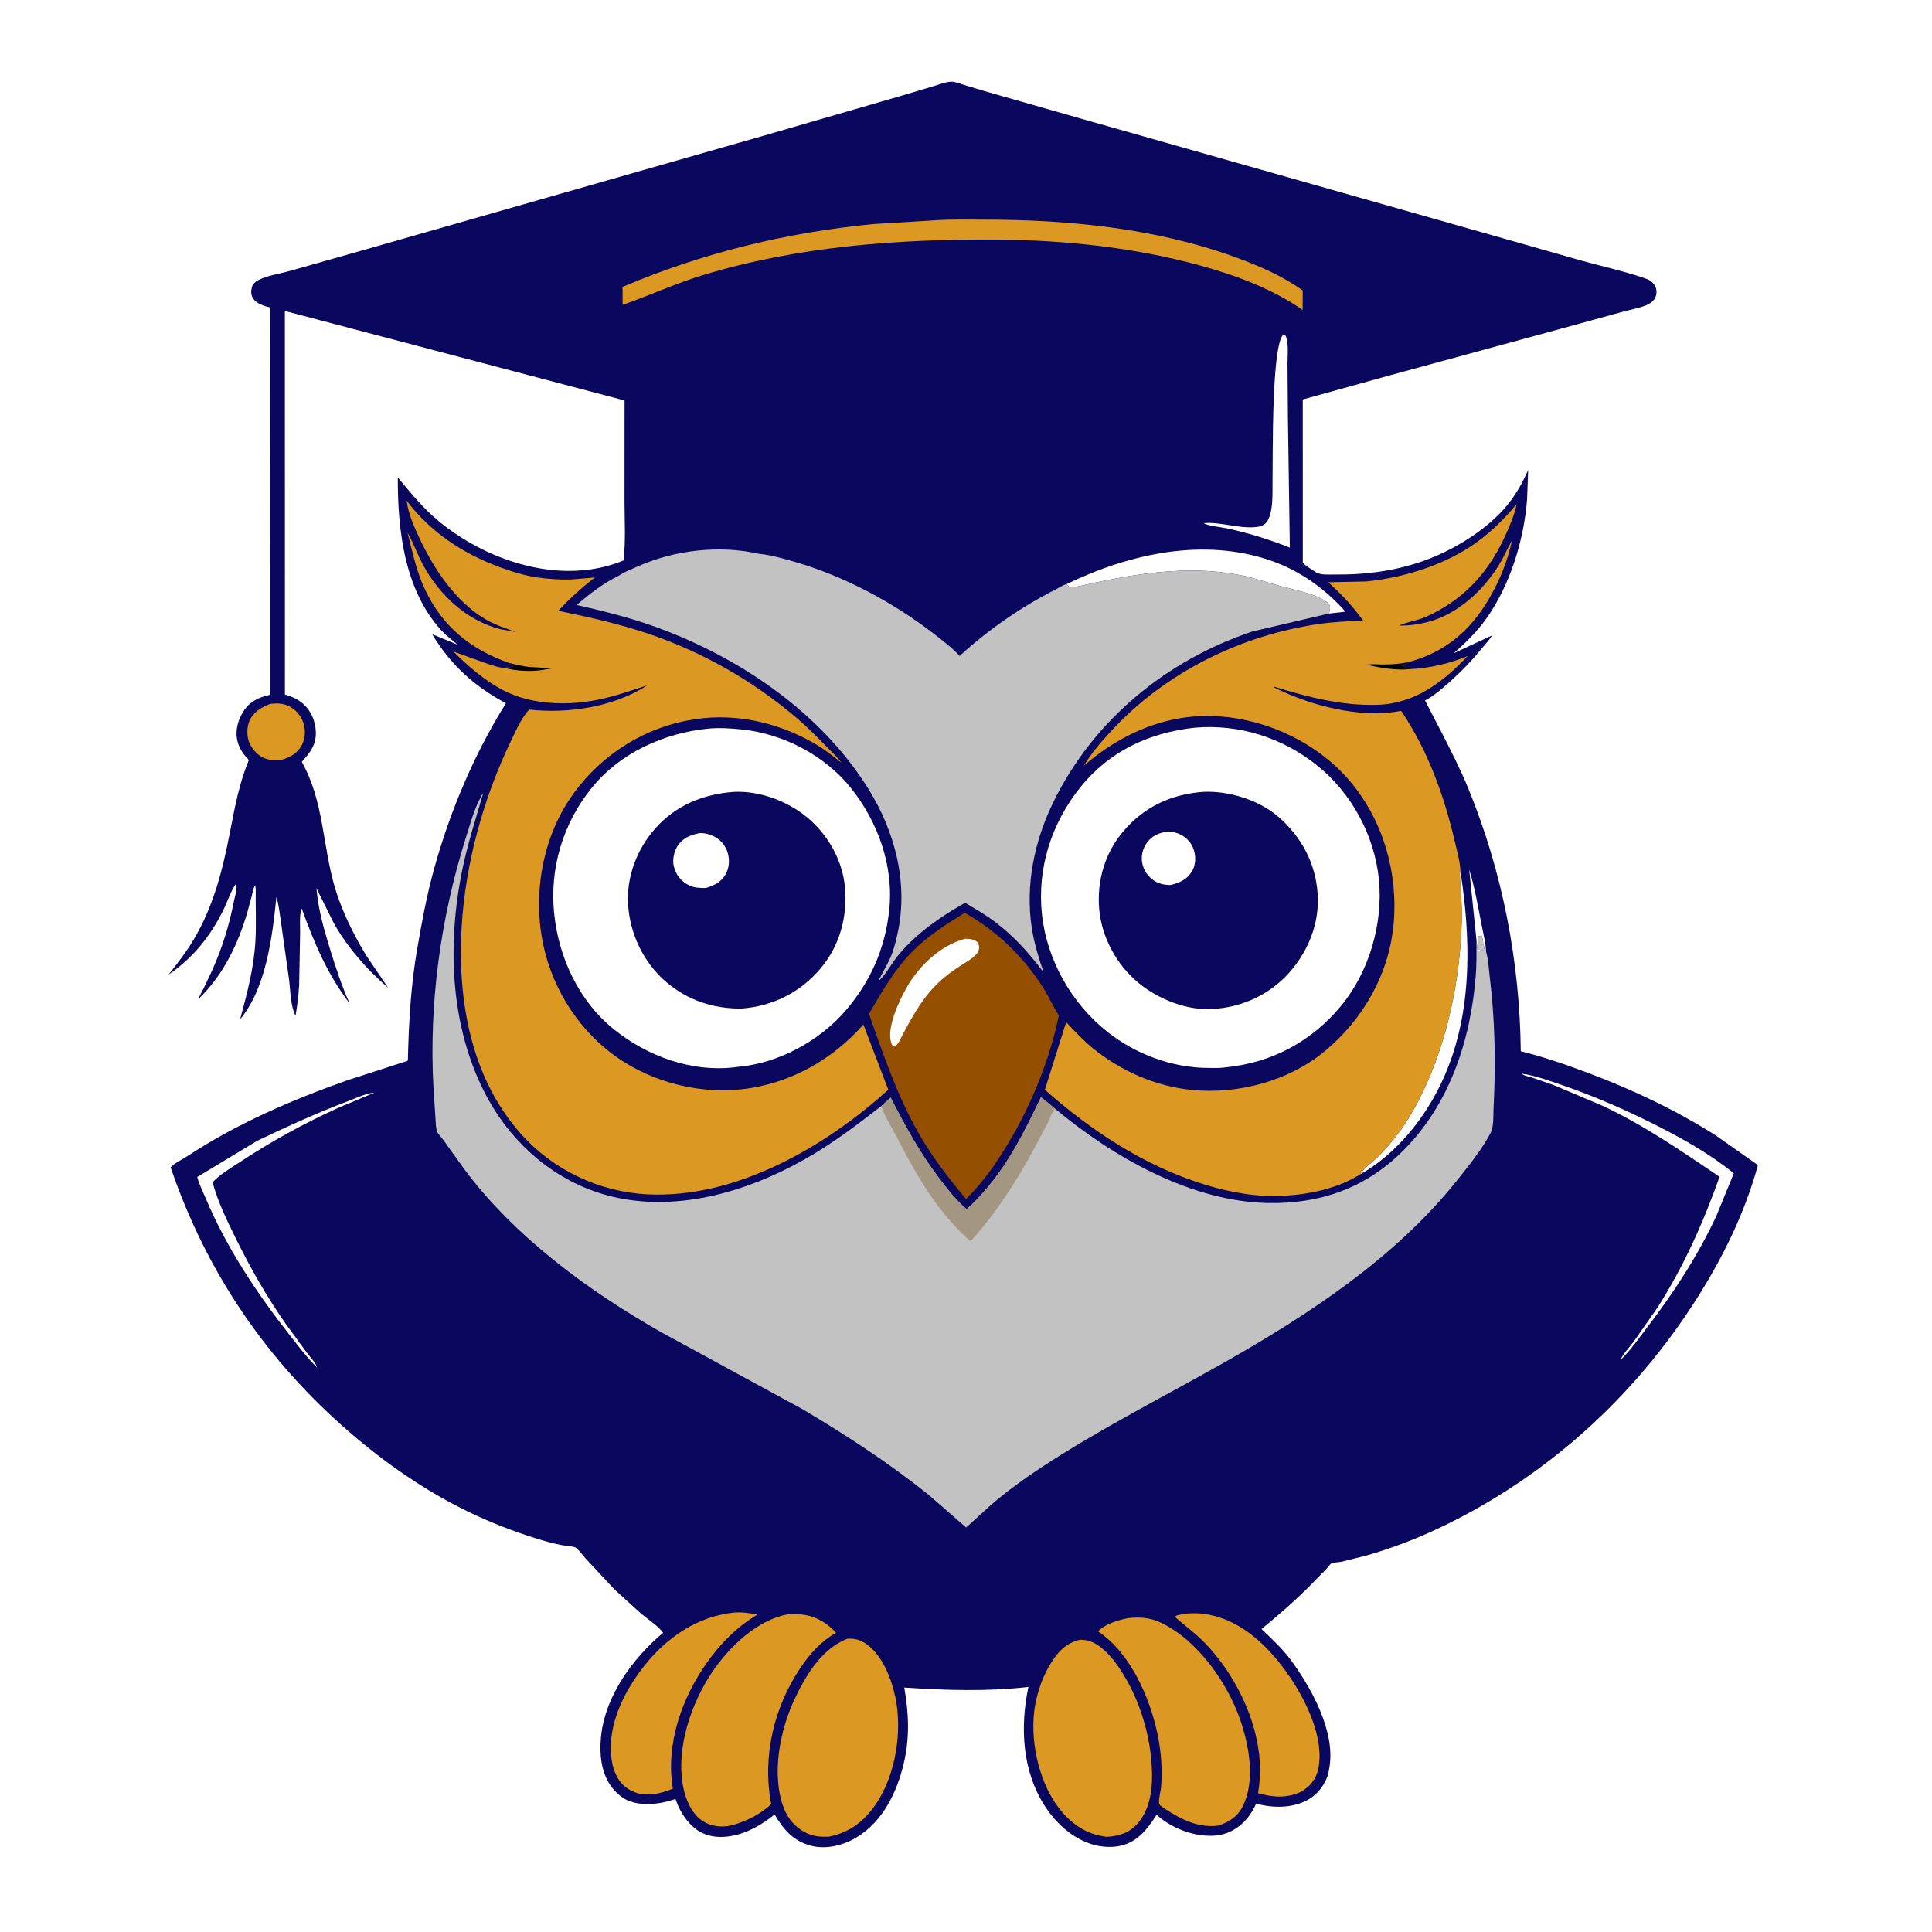 <svg version="1.1" xmlns="http://www.w3.org/2000/svg" style="display: block;" viewBox="0 0 2048 2048" width="1024" height="1024">
<path transform="translate(0,0)" fill="rgb(255,255,255)" d="M -0 -0 L 2048 0 L 2048 2048 L -0 2048 L -0 -0 z"/>
<path transform="translate(0,0)" fill="rgb(9,7,94)" d="M 250.02 937.016 C 244.435 944.994 241.149 955.813 236.8 964.593 C 222.802 992.858 204.627 1015.37 178.672 1033.15 C 187.943 1021.34 197.075 1009.81 204.804 996.885 C 226.591 960.462 236.094 921.949 244.048 880.775 C 249.104 854.603 253.601 830.473 263.801 805.556 C 258.097 799.895 253.729 793.67 251.764 785.773 C 249.028 774.776 252.024 763.734 257.898 754.318 C 264.585 743.597 274.449 739.02 286.357 736.492 L 286.496 325.957 C 280.11 324.529 272.087 322.068 268.29 316.352 C 265.908 312.765 265.916 308.545 267.024 304.5 C 267.948 301.125 270.484 298.739 273.5 297.119 C 282.883 292.077 296.463 290.205 306.872 287.285 L 387.668 264.389 L 809.127 143.953 L 955.311 101.549 L 990.183 91.159 C 996.18 89.354 1003.08 86.443 1009.36 86.591 C 1012.53 86.665 1016.6 88.368 1019.63 89.284 L 1041.52 95.938 L 1146.33 125.883 L 1557.21 242.366 L 1676.28 276.23 C 1699 282.53 1722.89 287.682 1745.06 295.5 C 1749.38 297.026 1753.27 300.11 1754.99 304.47 C 1756.41 308.073 1756.26 312.254 1754.52 315.729 C 1752.64 319.479 1748.6 322.163 1744.8 323.667 C 1736.59 326.925 1727.21 328.489 1718.65 330.888 L 1649.97 349.752 L 1472.93 397.988 L 1380.99 423.476 L 1381.03 596.555 C 1384.22 600.11 1389.31 602.778 1393.23 605.5 L 1395.54 607.039 C 1400.53 609.678 1409.39 608.942 1414.96 609.003 C 1448.7 609.37 1481.81 604.937 1513.5 592.881 C 1543.75 581.373 1577.35 560.461 1598.02 535.129 C 1607.2 523.877 1614.05 511.436 1619.91 498.218 L 1618.77 529.102 C 1615.48 572.41 1600.8 620.501 1575.32 656.004 C 1565.5 669.694 1553.61 681.545 1540.89 692.528 L 1581.11 673.818 L 1580.93 674.526 C 1578.7 678.559 1574.32 682.954 1571.35 686.621 C 1560.35 700.226 1548.55 712.365 1535.46 723.969 C 1528.12 730.473 1520.59 737.072 1511.94 741.777 L 1510.58 742.509 L 1528.95 777.952 C 1538.81 797.403 1548.57 816.444 1556.82 836.667 C 1592.77 924.771 1611 1019.3 1612.09 1114.38 C 1636.44 1120.35 1660.63 1128.77 1684.08 1137.59 C 1731.07 1155.26 1776.23 1176.64 1818.69 1203.55 L 1863.49 1235.07 C 1849.56 1285.64 1826.95 1331.82 1799 1376 C 1732.62 1480.96 1639.18 1565.55 1526.96 1619.12 C 1501.86 1631.1 1475.33 1641.2 1448.62 1648.89 L 1422.35 1655.45 C 1419.57 1656.01 1413.41 1656.25 1411.1 1657.46 C 1409.87 1658.11 1407.22 1661.84 1406.14 1663.01 L 1389.41 1680.13 C 1372.85 1696.78 1355.45 1711.93 1337.3 1726.81 C 1347.77 1737.06 1359.27 1747.42 1368 1759.21 C 1389.53 1788.31 1415.34 1834.44 1409.4 1872.37 L 1409.13 1874 L 1408.31 1878.81 C 1405.48 1890.86 1397.25 1901.81 1386.47 1907.83 C 1370.01 1917.01 1349.33 1916.71 1331.63 1911.98 C 1328.94 1917.59 1325.83 1923.09 1321.81 1927.87 C 1313.27 1938.04 1301.24 1944.83 1287.88 1945.82 C 1266.5 1947.41 1243.23 1938.66 1227.13 1924.69 L 1226.05 1923.74 C 1219.95 1933.38 1213.23 1942.88 1203.78 1949.53 C 1192.06 1957.77 1177.57 1959.34 1163.77 1956.58 C 1140.45 1951.93 1120.63 1934.5 1107.91 1915.01 C 1083.5 1877.62 1081.11 1830.67 1090.17 1788.24 C 1046.1 1793.23 1002.68 1791.8 958.553 1788.87 C 963.422 1816.22 964.466 1842.27 957.976 1869.5 C 950.684 1900.09 935.997 1930.53 908.272 1947.54 C 894.38 1956.07 876.025 1960.73 859.919 1956.6 C 841.255 1951.81 830.402 1939.37 821.151 1923.45 C 808.51 1933.52 793.287 1942.72 777.231 1945.83 L 775.5 1946.15 C 765.169 1948.12 754.093 1947.65 744.488 1943.07 C 731.139 1936.72 721.113 1921.88 716.472 1908.2 L 716.076 1906.99 C 704.962 1910.75 693.463 1913.01 681.683 1912.22 C 668.054 1911.3 658.704 1906.73 649.903 1896.27 C 637.114 1881.06 635.224 1859.73 637.131 1840.74 C 641.442 1797.84 670.839 1757.63 702.915 1730.82 C 697.623 1723.38 686.672 1716.54 679.474 1710.47 L 651.277 1684.73 L 620.721 1651.98 C 617.953 1648.95 613.424 1642.44 610.213 1640.55 C 607.549 1638.99 598.729 1638.54 595.321 1637.86 C 587.119 1636.22 578.997 1634.11 571.003 1631.64 C 544.694 1623.54 518.801 1613.52 494.09 1601.37 C 449.476 1579.42 408.773 1551.08 371.166 1518.7 C 282.403 1442.27 218.696 1348.28 180.865 1237.41 C 185.384 1232.65 193.34 1229.06 198.925 1225.38 C 250.876 1191.18 309.274 1165.99 367.795 1145.26 L 430.751 1124.92 C 431.109 1124.82 431.595 1124.91 431.826 1124.61 C 432.724 1123.48 432.457 1118.53 432.507 1116.89 L 433.372 1092.66 C 434.749 1064.34 437.193 1035.53 441.962 1007.56 C 446.901 978.597 452.219 949.863 460.016 921.5 C 476.719 860.742 502.806 798.897 536.339 745.461 C 503.029 727.757 477.582 704.714 458.092 672.24 L 485.02 683.416 L 471.652 672.135 C 429.123 629.66 421.454 563.152 421.707 506.15 C 433.421 520.139 444.803 534.196 458.293 546.556 C 476.905 563.609 500.698 578.326 523.905 588.13 C 567.402 606.508 616.448 612.326 660.923 594.1 C 663.423 573.662 662.018 552.112 662.005 531.514 L 662.055 424.516 L 301.969 329.629 L 302.023 736.266 C 309.549 738.499 315.761 741.071 321.734 746.437 C 329.847 753.727 334.118 764.128 334.754 774.898 C 335.606 789.322 328.864 797.589 319.883 807.581 C 343.509 849.511 341.755 896.468 355.158 941.415 C 362.475 965.954 375.439 992.254 388.942 1013.96 L 411.409 1047.05 C 389.051 1027.9 367.846 1003.8 353.555 978.018 L 335.523 941.734 C 337.224 963.848 343.52 985.665 350.058 1006.78 C 356.049 1026.13 362.306 1045.28 370.648 1063.76 C 346.948 1032.56 333.07 999.572 319.847 963.09 C 317.15 969.016 318.227 982.231 318.148 988.961 L 317.106 1043.91 C 316.552 1054.94 315.155 1065.88 313.236 1076.75 C 308.028 1066.8 307.878 1050.34 306.542 1039.27 L 297.354 973.929 C 296.062 966.21 295.46 958.474 293.004 951.002 C 288.713 992.742 282.233 1047.15 254.523 1080.54 C 261.994 1052.86 269.079 1026.47 270.742 997.647 C 271.804 979.25 270.767 960.583 271.096 942.14 L 270.536 938.553 C 268.397 941.082 267.849 945.778 267.069 948.98 L 262.453 966.224 C 252.576 1000.46 236.543 1033.89 210.596 1058.75 C 211.612 1055.14 214.069 1051.34 215.744 1047.95 L 224.979 1028.46 C 235.684 1004.48 242.966 980.83 248.024 955.125 C 248.917 950.585 251.603 942.572 250.469 938.129 L 250.02 937.016 z"/>
<path transform="translate(0,0)" fill="rgb(255,255,255)" d="M 1565.13 996.839 L 1557.41 921.638 C 1563.22 940.587 1566.74 960.579 1570.45 980.026 C 1572.2 989.214 1574.94 999.22 1575.19 1008.52 L 1574.65 1008.21 C 1573.41 1007.16 1573.41 1006.02 1573.22 1004.48 L 1573 1002.5 C 1571.88 998.134 1572.58 1004.27 1572.15 998.997 L 1572 997 C 1571.79 995.873 1571.38 994.785 1571.22 993.651 L 1571 992 C 1569.35 991.745 1567.97 992.179 1566.35 992.497 C 1567.69 996.561 1566.99 1002.18 1567 1006.5 C 1568.31 1006.88 1569.45 1007.07 1570.83 1007.22 L 1572.4 1007.39 C 1570.28 1008.89 1568.99 1008.16 1566.5 1007.87 L 1565.13 996.839 z"/>
<path transform="translate(0,0)" fill="rgb(219,152,34)" d="M 286.335 746.159 C 292.541 745.398 298.605 745.413 304.487 747.768 C 311.945 750.753 317.962 757.095 320.925 764.5 C 324.028 772.258 323.996 781.508 320.345 789.021 C 315.948 798.074 308.623 802.211 299.457 805.197 C 293.338 806.01 287.824 806.224 281.851 804.286 C 274.096 801.77 267.767 795.043 264.475 787.741 C 261.525 781.198 261.475 771.034 264.313 764.5 C 268.573 754.694 276.894 749.823 286.335 746.159 z"/>
<path transform="translate(0,0)" fill="rgb(255,255,255)" d="M 272.747 1209.23 C 304.73 1193.97 337.104 1179.24 370.273 1166.73 C 378.198 1163.74 388.718 1158.71 396.995 1158.23 L 358.146 1174.5 C 322.412 1190.76 287.559 1209.93 254.774 1231.52 C 245.121 1237.88 233.281 1244.83 225.317 1253.21 C 230.747 1273.46 240.441 1293.46 249.688 1312.21 C 265.417 1344.11 282.695 1374.66 303.223 1403.75 L 324.183 1432.45 C 328.283 1437.85 333.742 1443.5 336.314 1449.75 C 325.565 1439.45 316.328 1426.98 307.133 1415.28 C 272.252 1370.92 240.323 1322.8 218.226 1270.68 C 215.095 1263.29 211.11 1255.39 209.095 1247.65 L 272.747 1209.23 z"/>
<path transform="translate(0,0)" fill="rgb(255,255,255)" d="M 1613.02 1138.07 C 1627.64 1140.17 1642 1145.51 1655.96 1150.28 C 1690.96 1162.27 1724.31 1176.94 1757.26 1193.67 C 1785.12 1207.81 1813.66 1224 1837.89 1243.78 L 1819.43 1288.89 C 1800.12 1330.43 1774.83 1369.43 1747.06 1405.8 C 1737.81 1417.91 1728.53 1431.28 1717.6 1441.93 C 1720.66 1434.75 1727.46 1428.03 1732.15 1421.68 L 1756.46 1386.92 C 1784.36 1343.51 1805.61 1295.99 1822.8 1247.44 C 1782.06 1219.99 1742.71 1192.63 1697.96 1171.8 L 1646.98 1150.25 L 1623.67 1142.13 C 1620.61 1141.11 1616.57 1140.66 1613.92 1138.83 L 1613.02 1138.07 z"/>
<path transform="translate(0,0)" fill="rgb(255,255,255)" d="M 1442.15 1244.68 C 1443.52 1239.97 1454.85 1231.84 1458.79 1228.01 C 1472.36 1214.83 1483.87 1200.64 1493.68 1184.42 C 1529.89 1124.56 1547.08 1049.29 1549.39 979.71 C 1549.79 967.815 1549.33 955.931 1548.68 944.053 C 1548.3 937.302 1546.96 930.107 1547.84 923.413 L 1547.97 922.467 C 1562.08 1013.43 1560.96 1109.36 1504.69 1187.06 C 1488.32 1209.66 1466.59 1231.1 1442.15 1244.68 z"/>
<path transform="translate(0,0)" fill="rgb(255,255,255)" d="M 1359.7 355.5 L 1362.38 355.202 C 1366.48 362.065 1364.76 377.652 1364.81 385.783 L 1365.24 442.5 L 1367.28 580.501 C 1345.12 571.685 1323.42 565.012 1300.08 559.955 C 1295.81 559.094 1278.17 556.97 1276.06 554.5 C 1294.12 553.093 1312.78 560.385 1330.88 558.745 C 1336.28 558.256 1341.23 556.637 1343.91 551.614 C 1349.48 541.211 1348.82 525.811 1348.91 514.264 L 1349.12 478.571 C 1349.28 458.409 1349.51 367.292 1359.7 355.5 z"/>
<path transform="translate(0,0)" fill="rgb(255,255,255)" d="M 1130.7 619.131 C 1197.34 586.897 1276.08 569.413 1347.83 594.503 C 1378.28 605.151 1404.94 624.245 1426.22 648.372 L 1408.75 650.374 C 1409.24 648.088 1410.34 644.592 1409.69 642.314 C 1409.2 640.619 1407.44 638.832 1406.01 637.827 C 1393.79 629.214 1372.31 625.348 1358 621.423 C 1342.82 617.26 1328.03 612.104 1312.5 609.212 C 1255.48 598.591 1197.71 609.08 1142 621.741 C 1138.96 622.432 1136.6 622.589 1133.5 622.515 L 1130.7 619.131 z"/>
<path transform="translate(0,0)" fill="rgb(219,152,34)" d="M 1258.9 1710.35 C 1266.23 1709.9 1273.2 1710.06 1280.44 1711.41 C 1318.33 1718.47 1346.67 1747.35 1367.5 1777.96 C 1384.74 1803.28 1404.15 1843.24 1397.39 1874.93 C 1394.95 1886.39 1389.14 1893.16 1379.43 1899.26 C 1363.72 1906.4 1349.89 1905.39 1333.61 1900.88 C 1335.38 1890.03 1336.14 1878.95 1335.47 1867.97 C 1332.7 1821.96 1308.59 1773.76 1276.7 1741.09 C 1266.94 1731.09 1255.94 1723.33 1245.56 1714.12 L 1246.5 1712.86 C 1250.62 1711.39 1254.6 1710.9 1258.9 1710.35 z"/>
<path transform="translate(0,0)" fill="rgb(219,152,34)" d="M 777.771 1709.41 C 786.31 1708.71 794.472 1709.82 802.786 1711.67 C 781.547 1724.06 763.709 1742.27 749.536 1762.22 C 722.573 1800.17 705.38 1849.21 713.256 1896 C 701.342 1900.92 688.783 1904.18 675.991 1900.94 C 671.454 1899.5 666.716 1897.32 663.009 1894.3 C 653.212 1886.33 649.162 1874.08 647.903 1861.95 C 644.251 1826.75 662.695 1790.9 684.163 1764.33 C 707.811 1735.07 739.795 1713.44 777.771 1709.41 z"/>
<path transform="translate(0,0)" fill="rgb(219,152,34)" d="M 992.576 233.44 C 1008.87 232.362 1025.63 232.839 1041.97 232.817 C 1131.74 232.701 1225.44 241.817 1310.22 272.866 C 1335.08 281.971 1359.23 292.456 1380.94 307.78 L 1380.85 328.573 C 1348.25 305.788 1309.33 291.588 1271.23 281.165 C 1201.68 262.136 1128.87 254.605 1056.89 253.956 C 952.447 253.26 845.288 261.09 744.926 291.7 C 715.809 300.581 688.624 313.196 660.037 323.161 L 659.918 304.153 C 744.575 268.089 833.358 246.569 924.909 237.58 L 992.576 233.44 z"/>
<path transform="translate(0,0)" fill="rgb(219,152,34)" d="M 1195.87 1715.26 C 1208.45 1713.96 1219.37 1714.69 1231 1720.28 C 1269.65 1738.84 1301.23 1783.91 1314.84 1823.45 C 1324.18 1850.57 1330.8 1887.69 1317.57 1914.37 C 1311.85 1925.9 1303.21 1931.17 1291.54 1935.21 C 1270.54 1937.91 1252.7 1929 1235.5 1917.8 C 1233.19 1916.29 1228.91 1914.09 1228.63 1911.26 C 1228.14 1906.19 1230.59 1898.44 1230.95 1893.01 C 1232.17 1874.69 1230.84 1856.75 1227.14 1838.78 C 1219.1 1799.7 1198.16 1751.89 1163.9 1729.28 C 1171.25 1721.5 1185.8 1717.23 1195.87 1715.26 z"/>
<path transform="translate(0,0)" fill="rgb(219,152,34)" d="M 834.889 1711.26 L 842.853 1710.94 C 861.1 1711.31 873.949 1717.82 886.271 1730.73 C 870.662 1739.7 858.704 1752.77 848.703 1767.62 C 820.185 1809.99 807.898 1862.25 817.509 1912.47 C 806.002 1923.25 791.503 1930.39 776.482 1934.74 L 775.635 1934.95 C 764.913 1937.36 753.706 1936.32 744.44 1930.09 C 732.945 1922.36 726.784 1907.35 724.191 1894.16 C 716.216 1853.58 732.604 1805.35 755.218 1772.09 C 773.304 1745.49 802.275 1717.5 834.889 1711.26 z"/>
<path transform="translate(0,0)" fill="rgb(219,152,34)" d="M 1144.73 1738.19 C 1154.58 1738.1 1161.6 1741.67 1169 1747.94 C 1177.69 1755.31 1184.82 1765.18 1190.76 1774.83 C 1207.82 1802.58 1218.24 1836.26 1220.67 1868.7 C 1222.31 1890.58 1221.03 1915.77 1205.92 1932.96 C 1196.97 1943.14 1185.88 1946.53 1172.8 1947.14 L 1164.68 1945.66 C 1143.65 1940.72 1127.79 1925.97 1116.58 1908.06 C 1098.29 1878.83 1090.6 1835.34 1098.44 1801.8 C 1101.74 1787.67 1106.49 1775.09 1114.2 1762.71 C 1121.77 1750.56 1130.4 1741.61 1144.73 1738.19 z"/>
<path transform="translate(0,0)" fill="rgb(219,152,34)" d="M 898.486 1737.12 C 905.326 1736.73 911.073 1738.01 916.909 1741.75 C 934.907 1753.3 944.903 1778.99 949.098 1798.97 C 956.609 1834.75 949.718 1880.17 929.415 1911 C 916.82 1930.13 901.279 1942.35 878.781 1946.95 C 870.903 1947.15 864.142 1947.09 856.712 1943.93 C 844.621 1938.79 835.492 1928.8 830.838 1916.57 C 817.404 1881.26 826.763 1834.25 842.304 1801.09 C 853.898 1776.36 871.52 1746.97 898.486 1737.12 z"/>
<path transform="translate(0,0)" fill="rgb(149,79,0)" d="M 1021.23 968.5 L 1023.52 968.11 C 1056.93 987.168 1084.87 1014.25 1105.56 1046.62 C 1111.57 1056.03 1116.03 1066.24 1121.89 1075.68 L 1122.4 1076.49 C 1112.77 1123.06 1093.65 1170.19 1069.41 1210.88 C 1056.42 1232.68 1042.27 1253.19 1024.03 1270.98 C 1004.85 1248.21 986.982 1224.82 972.37 1198.79 C 950.509 1159.85 935.941 1116.75 921.137 1074.77 C 934.639 1051.48 948.389 1027.44 967.568 1008.26 C 983.582 992.247 1002.09 980.352 1021.23 968.5 z"/>
<path transform="translate(0,0)" fill="rgb(255,255,255)" d="M 1022.97 995.162 C 1026.5 995.174 1030.3 995.259 1033.5 996.979 C 1035.41 998.004 1036.68 999.108 1037.39 1001.19 C 1040.46 1010.27 1029.14 1016.81 1022.79 1020.77 C 1010.96 1028.14 1000.38 1035.57 990.706 1045.71 C 974.475 1062.72 963.767 1083.66 952.947 1104.28 C 951.42 1106.81 950.641 1107.98 948 1109.52 C 945.947 1108.17 945.45 1107.82 944.68 1105.34 C 939.626 1089.1 953.397 1060.35 961.234 1046.59 C 974.381 1023.5 997.004 1002.17 1022.97 995.162 z"/>
<path transform="translate(0,0)" fill="rgb(255,255,255)" d="M 750.435 772.395 C 762.634 771.255 774.549 772.028 786.695 773.289 C 830.126 777.797 874.174 800.72 901.617 834.838 C 930.99 871.357 947.829 918.856 942.476 966.002 C 937.957 1005.8 923.073 1039.84 897.035 1070.5 C 869.171 1103.31 825.197 1127.24 782.078 1130.91 L 778.008 1131.43 C 732.62 1136.6 686.313 1119.58 651.153 1091.47 C 614.089 1061.83 592.505 1015.88 587.523 969.297 C 582.323 920.663 596.64 872.906 627.441 834.942 C 657.463 797.937 703.796 777.156 750.435 772.395 z"/>
<path transform="translate(0,0)" fill="rgb(9,7,94)" d="M 778.286 839.403 C 805.541 838.165 835.034 849.308 855.887 866.69 C 877.866 885.009 893.168 912.119 895.701 940.79 C 898.451 971.916 890.162 1002.57 869.794 1026.63 C 848.197 1052.15 819.358 1066.51 786.079 1069.14 C 756.178 1069.34 728.964 1060.45 706.043 1040.83 C 682.273 1020.48 667.815 990.151 665.817 959.138 C 663.916 929.643 675.02 900.424 694.429 878.394 C 716.267 853.608 745.951 841.595 778.286 839.403 z"/>
<path transform="translate(0,0)" fill="rgb(255,255,255)" d="M 741.327 883.158 C 747.227 882.852 752.792 884.441 757.984 887.245 C 764.639 890.839 769.464 897.141 771.5 904.407 C 773.604 911.914 773.017 920.289 769.014 927.103 C 764.205 935.288 756.712 938.896 747.941 941.334 C 741.534 941.333 735.934 941.219 730.036 938.255 C 721.679 934.056 716.816 927.606 714.374 918.703 C 712.481 911.798 714.466 902.409 718.423 896.5 C 724.051 888.098 731.92 885.153 741.327 883.158 z"/>
<path transform="translate(0,0)" fill="rgb(255,255,255)" d="M 1266.26 771.395 C 1313.64 767.277 1359.68 781.991 1396.63 811.74 C 1432.8 840.857 1456.96 885.702 1461.66 931.915 C 1466.4 978.561 1451.53 1030.08 1421.5 1066.36 C 1390.26 1104.1 1347.92 1126.68 1299.24 1131.39 L 1297.66 1131.63 C 1292.16 1132.38 1286.11 1132.05 1280.55 1132.03 C 1242.48 1131.89 1204.11 1117.58 1174.26 1094.1 C 1136.12 1064.1 1109.83 1018.01 1104.54 969.567 C 1099.2 920.582 1114.5 872.879 1145.16 834.592 C 1175.93 796.185 1218.04 776.747 1266.26 771.395 z"/>
<path transform="translate(0,0)" fill="rgb(9,7,94)" d="M 1275.19 839.397 C 1302.31 838.011 1334.88 848.035 1355.5 866.132 C 1379.77 887.43 1394.6 915.148 1396.76 947.5 C 1398.84 978.767 1386.97 1008.22 1366.39 1031.32 C 1345.99 1054.21 1316.71 1067.75 1286.25 1069.5 C 1258.81 1071.63 1228.04 1059.32 1207.08 1042.07 C 1183.61 1022.77 1167.67 993.556 1165.15 963.149 C 1162.71 933.581 1171.26 904.237 1190.5 881.519 C 1212.75 855.253 1241.1 842.093 1275.19 839.397 z"/>
<path transform="translate(0,0)" fill="rgb(255,255,255)" d="M 1238.08 881.318 C 1242.95 881.667 1247.77 882.694 1252.1 885.044 C 1259.48 889.047 1264.21 895.208 1266.13 903.334 C 1267.79 910.389 1267.14 917.892 1263.26 924.121 C 1257.91 932.716 1249.85 935.948 1240.52 938.224 C 1234.67 938.022 1228.44 937.009 1223.5 933.635 C 1216.76 929.027 1212.15 922.494 1210.71 914.424 C 1209.44 907.252 1211.36 899.626 1215.5 893.703 C 1221.23 885.5 1228.59 882.966 1238.08 881.318 z"/>
<path transform="translate(0,0)" fill="rgb(219,152,34)" d="M 1442.15 1244.68 C 1418.4 1259.7 1388.96 1265.89 1361.23 1267.58 C 1333.01 1269.3 1303.45 1263.89 1276.6 1255.56 C 1212.93 1235.82 1157.21 1199.01 1107.59 1155.21 L 1130.18 1083.53 C 1139.06 1093 1148.1 1102.7 1158.17 1110.92 C 1188.12 1135.38 1225.47 1151.8 1264.09 1155.43 C 1312.91 1160.02 1366.1 1145.96 1404.24 1114.35 C 1445.22 1080.39 1472.69 1032.17 1477.37 978.78 C 1482.08 925.105 1466.14 869.626 1431.14 828.23 C 1397.18 788.073 1345 763.227 1292.9 759.388 C 1239.05 755.421 1188.9 776.788 1148.91 811.733 C 1157 798.008 1167.99 785.609 1178.81 773.954 C 1235.95 712.398 1316.11 673.03 1399 661.308 C 1414.28 659.147 1429.64 658.544 1445.04 657.971 C 1434.07 642.693 1421.95 629.787 1408.03 617.19 L 1448.18 616.375 C 1485.85 612.694 1527.37 600.127 1559.01 579.205 C 1577.45 567.008 1593.63 551.424 1607.62 534.357 C 1606.75 540.317 1604.49 546.399 1602.34 552.008 C 1584.55 598.367 1557.91 632.876 1511.9 653.704 C 1502.45 657.981 1492.28 658.957 1483.15 663.081 C 1493.67 663.381 1504.84 661.732 1514.98 658.93 C 1545.92 650.38 1572.45 625.614 1588.96 598.807 C 1594.18 590.342 1597.95 581.383 1602.8 572.761 C 1598.02 595.07 1589.76 615.327 1578.23 635 C 1558.2 669.207 1530.9 691.948 1492.47 702.014 L 1491.74 702.566 C 1489.71 704.067 1488.18 705.03 1485.7 705.71 L 1495.44 709.248 C 1515.69 708.215 1537.16 703.267 1555.86 695.371 C 1529.32 723.44 1499.58 746.121 1459.46 747.171 C 1421.82 748.156 1386.17 738.86 1350.5 727.89 L 1350.5 728.714 C 1389.75 748.144 1441.66 761.937 1485.29 753.533 C 1513.45 795.158 1530.85 843.394 1542.15 892.043 C 1544.33 901.418 1547.61 912.572 1548.04 922.137 L 1547.97 922.467 L 1547.84 923.413 C 1546.96 930.107 1548.3 937.302 1548.68 944.053 C 1549.33 955.931 1549.79 967.815 1549.39 979.71 C 1547.08 1049.29 1529.89 1124.56 1493.68 1184.42 C 1483.87 1200.64 1472.36 1214.83 1458.79 1228.01 C 1454.85 1231.84 1443.52 1239.97 1442.15 1244.68 z"/>
<path transform="translate(0,0)" fill="rgb(0,0,7)" d="M 1495.44 709.248 C 1479.69 710.922 1463.88 708.005 1448.54 704.643 C 1454.24 703.636 1460.67 704.398 1466.47 704.381 C 1475.41 704.354 1483.71 703.809 1492.47 702.014 L 1491.74 702.566 C 1489.71 704.067 1488.18 705.03 1485.7 705.71 L 1495.44 709.248 z"/>
<path transform="translate(0,0)" fill="rgb(219,152,34)" d="M 539.623 702.745 C 498.719 688.274 469.388 664.529 450.534 624.908 C 441.423 605.76 437.291 585.171 432.051 564.779 C 438.363 575.478 442.424 587.598 448.35 598.583 C 465.577 630.518 494.727 657.953 530.5 666.983 L 546.55 669.879 C 535.95 665.939 525.379 662.583 515.5 656.933 C 483.001 638.347 459.009 601.858 443.767 568.615 C 437.949 555.926 432.954 544.598 431.055 530.692 C 456.136 563.978 490.612 586.759 529.508 601.104 C 542.337 605.836 556.047 610.195 569.626 612.108 C 581.21 613.739 593.182 614.661 604.87 614.269 L 630.566 612.201 C 616.321 623.142 604.119 634.376 591.79 647.447 C 624.993 654.264 657.381 661.504 689.5 672.526 C 745.375 691.7 796.823 721.121 842.045 758.987 C 854.205 769.168 865.217 780.066 876.209 791.474 C 881.447 796.911 887.406 802.348 891.924 808.374 C 884.459 802.899 877.318 796.752 869.481 791.84 C 830.201 767.218 782.962 755.442 736.824 762.358 C 684.879 770.145 639.027 798.534 608.14 840.898 C 576.972 883.648 565.755 939.991 574.078 991.825 C 582.163 1042.18 610.281 1089.18 651.688 1119.13 C 692.673 1148.76 746.881 1161.6 796.779 1153.2 C 843.184 1145.38 884.13 1121.13 915.219 1086.08 L 941.641 1155.09 C 874.535 1215.95 779.985 1270.53 686.772 1266.07 C 635.673 1263.62 586.814 1240.58 552.645 1202.46 C 499.073 1142.7 484.848 1060.34 489.362 982.669 C 493.277 915.302 512.559 845.494 541.946 784.807 C 547.242 773.87 552.663 761.133 560.958 752.159 C 602.102 756.825 650.898 749.461 686.08 726.453 C 669.176 731.907 652.825 737.747 635.366 741.435 C 602.798 748.316 563.935 747.436 533.874 731.931 C 513.452 721.398 496.819 706.592 480.551 690.66 L 518 704.063 C 522.461 705.43 529.11 707.821 533.813 707.842 C 537.33 707.641 540.572 707.382 544 706.546 C 542.612 705.107 541.186 703.993 539.623 702.745 z"/>
<path transform="translate(0,0)" fill="rgb(0,0,7)" d="M 539.623 702.745 C 546.919 704.523 554.019 706.288 561.5 707.06 L 586.153 708.37 L 577.634 709.712 C 563.827 712.424 547.435 711.38 533.813 707.842 C 537.33 707.641 540.572 707.382 544 706.546 C 542.612 705.107 541.186 703.993 539.623 702.745 z"/>
<path transform="translate(0,0)" fill="rgb(194,194,194)" d="M 655.882 610.281 L 657.27 609.376 C 663.237 605.74 670.283 602.907 676.677 600.095 C 715.317 583.103 762.678 577.569 804.101 587.012 L 805.953 587.201 C 818.217 588.552 830.522 592.141 842.352 595.558 C 894.669 610.672 946.187 638.15 989.238 671.318 C 998.947 678.798 1008.95 686.264 1017.24 695.34 C 1047.17 667.841 1082.75 643.125 1119.12 624.807 C 1122.15 623.278 1127.57 619.675 1130.7 619.131 L 1133.5 622.515 C 1136.6 622.589 1138.96 622.432 1142 621.741 C 1197.71 609.08 1255.48 598.591 1312.5 609.212 C 1328.03 612.104 1342.82 617.26 1358 621.423 C 1372.31 625.348 1393.79 629.214 1406.01 637.827 C 1407.44 638.832 1409.2 640.619 1409.69 642.314 C 1410.34 644.592 1409.24 648.088 1408.75 650.374 L 1327.48 669.4 C 1236.67 699.921 1159.51 762.886 1117.03 849.363 C 1096.51 891.139 1086.67 937.793 1093.79 984.098 C 1096.25 1000.12 1101.1 1015.46 1106.27 1030.76 C 1090.77 1010.27 1074.86 992.358 1054.26 976.88 C 1044.36 969.45 1033.66 963.311 1023.03 957.024 C 997.035 971.597 972.128 988.933 952.781 1011.83 C 945.314 1020.66 939.562 1032.64 931.05 1040.28 C 934.832 1031.84 939.853 1024.12 943.608 1015.71 C 947.037 1008.02 949.085 999.912 950.976 991.741 C 963.638 937.037 948.881 880.998 919.359 834.34 C 868.247 753.561 782.363 695.941 693.58 664.065 C 666.786 654.445 639.002 647.574 611.279 641.254 C 625.068 629.505 639.518 618.222 655.882 610.281 z"/>
<path transform="translate(0,0)" fill="rgb(194,194,194)" d="M 1575.19 1008.52 C 1577.67 1016.38 1578.02 1025.89 1579.04 1034.12 C 1584.79 1080.89 1585.7 1127.52 1583.23 1174.56 C 1582.86 1181.71 1583.57 1194.39 1580.35 1200.5 C 1570.94 1218.38 1557.06 1235.52 1544.5 1251.28 C 1479.3 1333.05 1387.81 1393.26 1297.65 1444.33 C 1232.51 1481.22 1165.57 1514.88 1102.95 1556.11 C 1085.06 1567.89 1067.41 1580.74 1051.16 1594.69 L 1024.16 1619.2 L 984.106 1584.32 C 942.126 1550.71 897.196 1521.39 851 1493.97 L 700.5 1411.99 C 623.482 1368.19 545.089 1310.69 491.894 1239 L 469.5 1207.78 C 467.949 1205.63 464.443 1202.21 463.476 1199.88 C 461.943 1196.19 461.898 1189.08 461.603 1185.01 L 459.46 1152.58 C 454.578 1063.74 467.111 972.357 493.974 887.623 C 498.72 872.652 503.609 853.755 512.249 840.667 C 504.417 867.754 495.836 894 490.125 921.7 C 473.46 1002.52 477.129 1092.48 517.851 1165.84 C 544.548 1213.93 588.846 1251.8 642.216 1266.7 C 713.139 1286.5 790.22 1264.36 852.548 1229.17 C 882.005 1212.54 907.588 1193.1 934.203 1172.44 L 944.124 1163.43 C 959.353 1193.34 974.89 1221.64 995.181 1248.51 C 1004.05 1260.25 1013.41 1272.17 1024.59 1281.8 C 1031.75 1276.05 1037.71 1269.09 1043.77 1262.23 C 1069.59 1233 1086.76 1197.98 1103.48 1163.08 L 1118.25 1175.07 C 1179.61 1226.49 1262.6 1273.83 1344.44 1275.25 C 1398.97 1276.2 1446.37 1259.92 1485.77 1221.36 C 1536.45 1171.75 1558.99 1102.95 1564.39 1033.7 C 1565.34 1021.52 1565.07 1009.05 1565.13 996.839 L 1566.5 1007.87 C 1568.99 1008.16 1570.28 1008.89 1572.4 1007.39 L 1570.83 1007.22 C 1569.45 1007.07 1568.31 1006.88 1567 1006.5 C 1566.99 1002.18 1567.69 996.561 1566.35 992.497 C 1567.97 992.179 1569.35 991.745 1571 992 L 1571.22 993.651 C 1571.38 994.785 1571.79 995.873 1572 997 L 1572.15 998.997 C 1572.58 1004.27 1571.88 998.134 1573 1002.5 L 1573.22 1004.48 C 1573.41 1006.02 1573.41 1007.16 1574.65 1008.21 L 1575.19 1008.52 z"/>
<path transform="translate(0,0)" fill="rgb(163,151,130)" d="M 934.203 1172.44 L 944.124 1163.43 C 959.353 1193.34 974.89 1221.64 995.181 1248.51 C 1004.05 1260.25 1013.41 1272.17 1024.59 1281.8 C 1031.75 1276.05 1037.71 1269.09 1043.77 1262.23 C 1069.59 1233 1086.76 1197.98 1103.48 1163.08 L 1118.25 1175.07 C 1114.93 1179.12 1112.92 1185.78 1110.52 1190.6 L 1095.98 1217.98 C 1076.75 1253.56 1056.07 1285.56 1029.01 1315.67 C 1020.58 1309.24 1012.69 1300.41 1005.74 1292.42 C 981.721 1264.82 965.321 1233.52 948.5 1201.33 C 943.67 1192.09 937.14 1182.43 934.203 1172.44 z"/>
</svg>